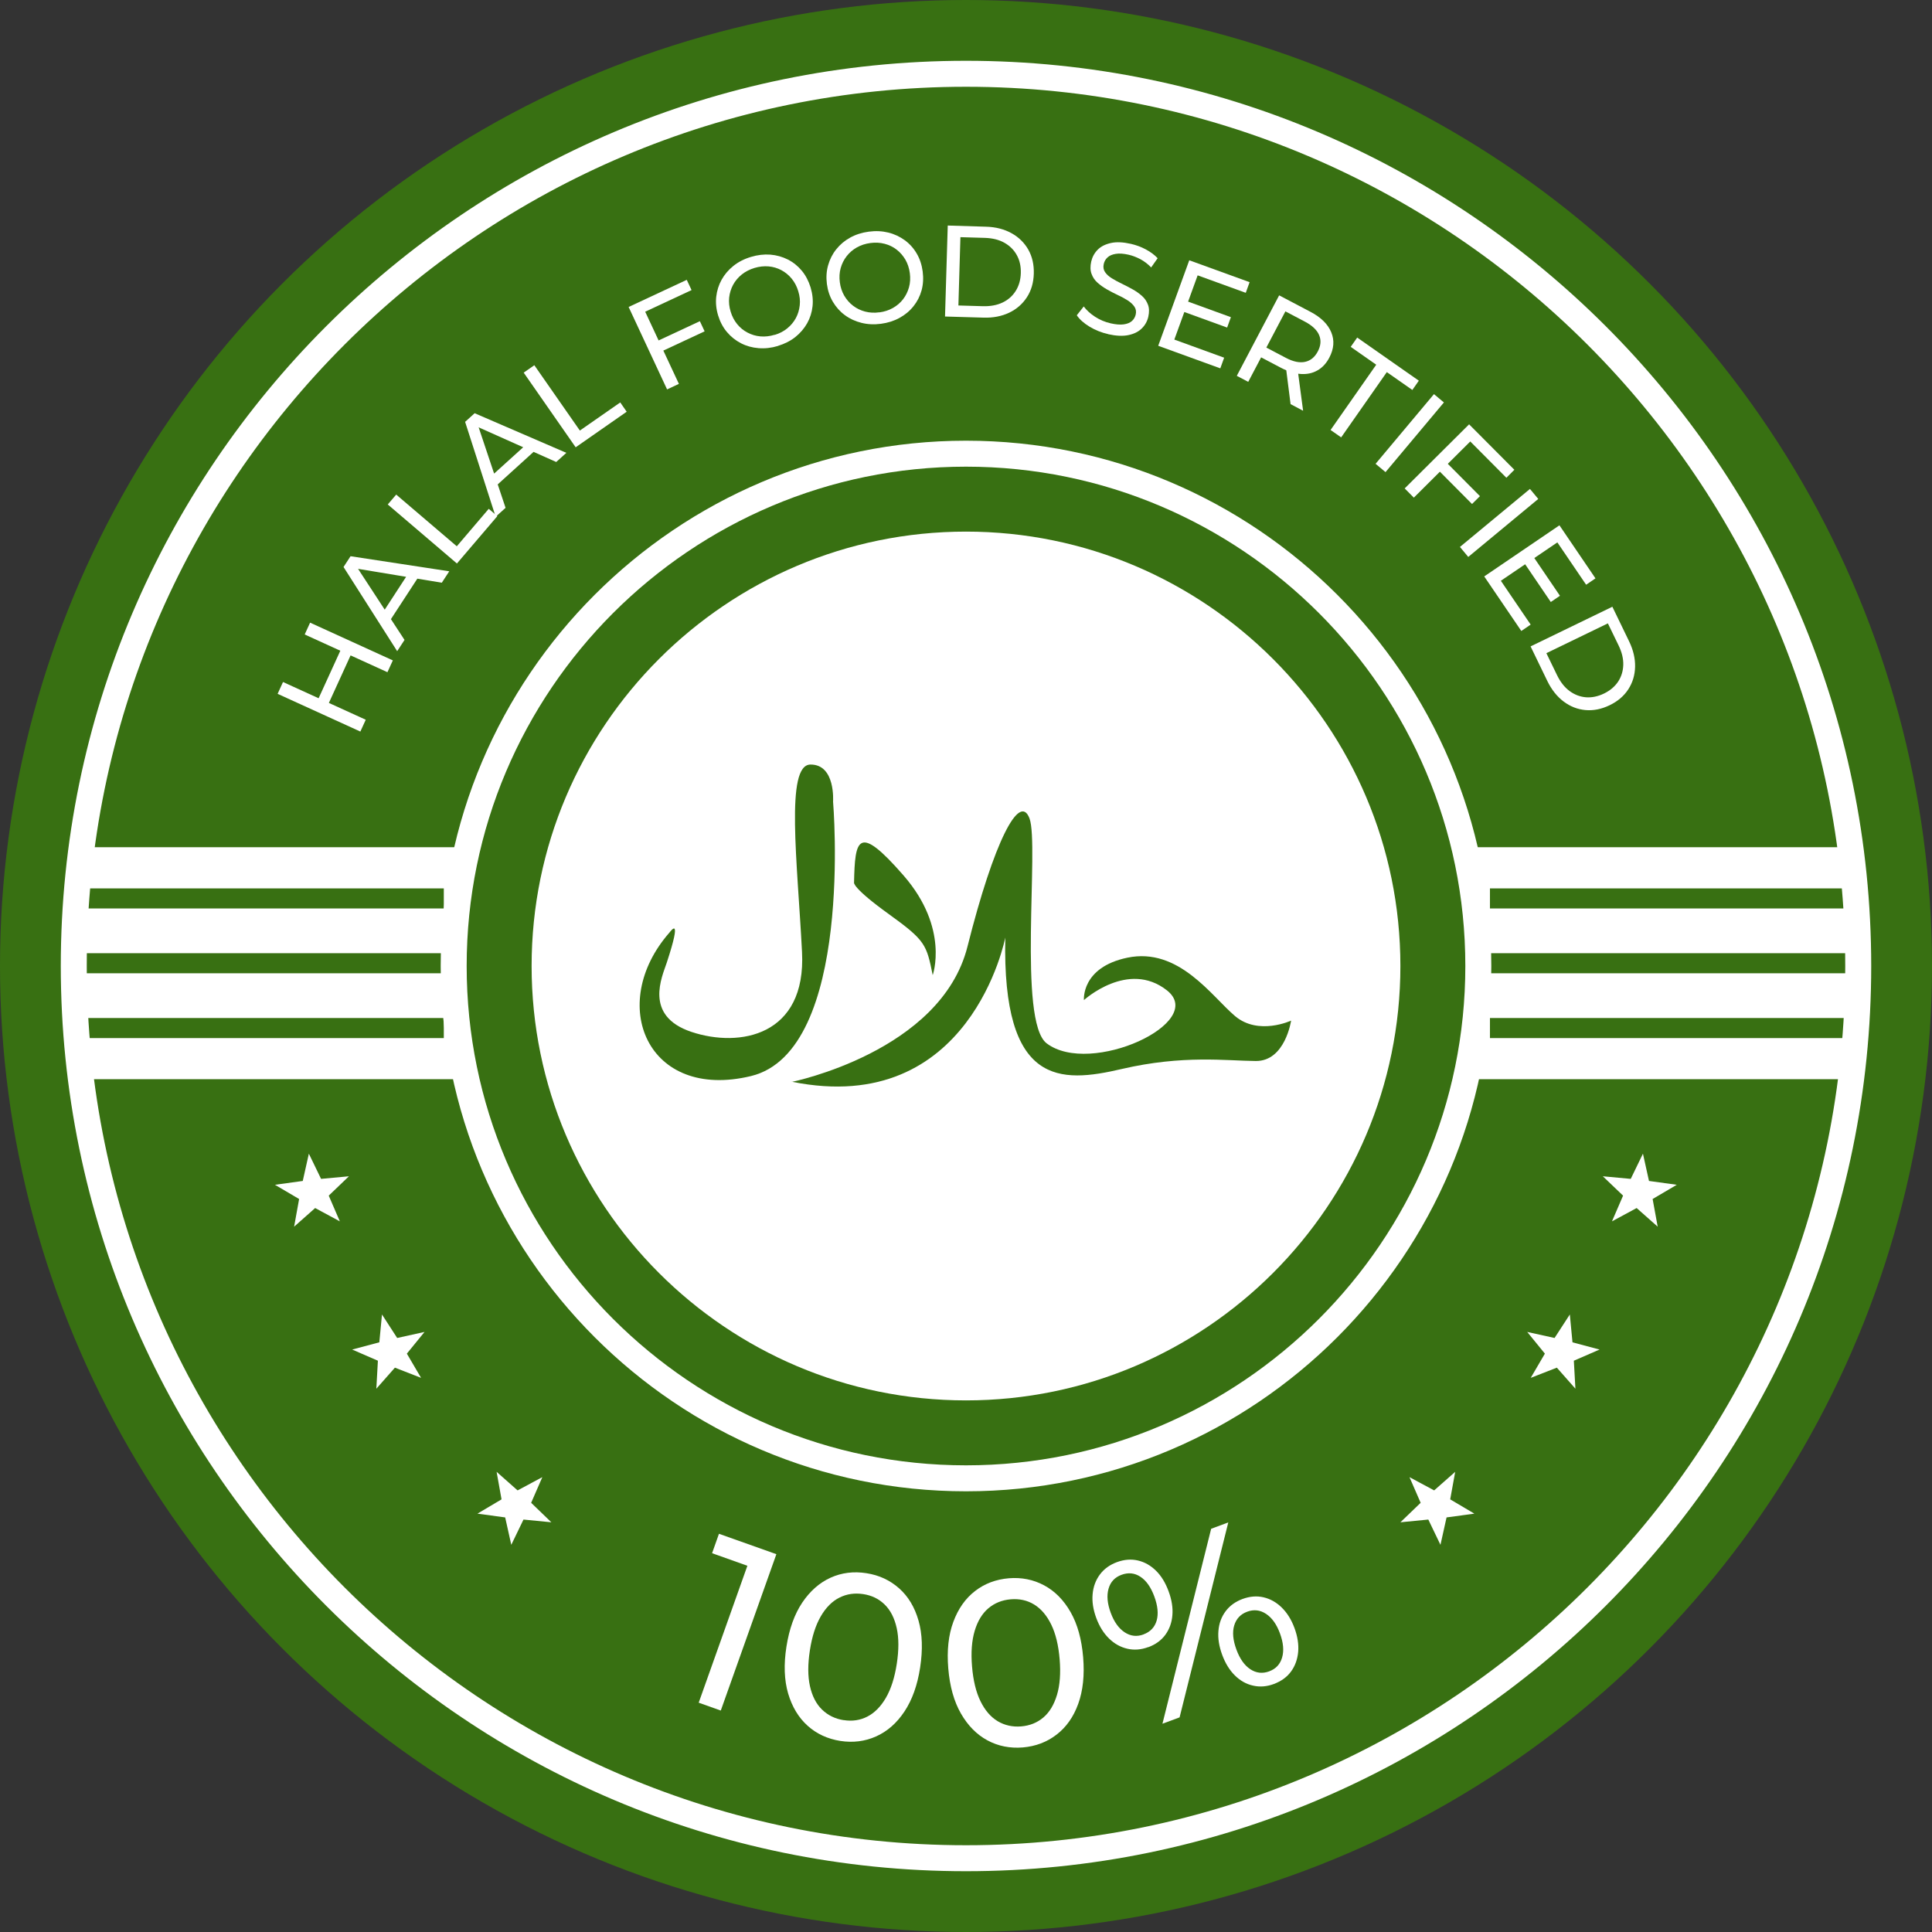 <?xml version="1.0" encoding="UTF-8"?> <svg xmlns="http://www.w3.org/2000/svg" id="Layer_2" data-name="Layer 2" viewBox="0 0 297.5 297.5"><rect x="0" y="0" width="297.5" height="297.5" fill="#333333" stroke="none"/><defs><style> .cls-1 { fill: #387012; } .cls-2 { fill: #fff; } </style></defs><g id="Objects"><g><circle class="cls-1" cx="148.75" cy="148.75" r="148.75"></circle><g><rect class="cls-2" x="11.36" y="130.46" width="274.77" height="35.72"></rect><rect class="cls-1" x="12.84" y="136.8" width="55.5" height="3.09"></rect><rect class="cls-1" x="12.84" y="146.78" width="55.5" height="3.09"></rect><rect class="cls-1" x="12.84" y="156.76" width="55.5" height="3.09"></rect><rect class="cls-1" x="229.43" y="136.8" width="55.5" height="3.09"></rect><rect class="cls-1" x="229.43" y="146.78" width="55.5" height="3.09"></rect><rect class="cls-1" x="229.43" y="156.76" width="55.5" height="3.09"></rect></g><path class="cls-2" d="M148.75,288.14c-76.86,0-139.39-62.53-139.39-139.39S71.89,9.36,148.75,9.36s139.39,62.53,139.39,139.39-62.53,139.39-139.39,139.39ZM148.75,13.36C74.1,13.36,13.36,74.1,13.36,148.75s60.73,135.39,135.39,135.39,135.39-60.73,135.39-135.39S223.4,13.36,148.75,13.36Z"></path><g><path class="cls-2" d="M55.49,112.65l-12.74-5.81.83-1.82,12.74,5.81-.83,1.82ZM59.66,103.51l-12.74-5.81.83-1.82,12.74,5.81-.83,1.82ZM50.56,108.42l-1.58-.72,3.5-7.66,1.58.72-3.5,7.66Z"></path><path class="cls-2" d="M61.16,100.27l-8.26-12.96,1.08-1.66,15.2,2.32-1.15,1.76-13.88-2.3.44-.67,7.7,11.78-1.13,1.73ZM59.7,96.1l-1.04-1.33,4.3-6.6,1.66.39-4.92,7.54Z"></path><path class="cls-2" d="M70.36,86.77l-10.65-9.09,1.3-1.52,9.33,7.96,4.92-5.77,1.32,1.13-6.22,7.29Z"></path><path class="cls-2" d="M76.33,79.59l-4.71-14.63,1.47-1.33,14.12,6.1-1.56,1.41-12.85-5.74.59-.54,4.46,13.34-1.53,1.38ZM75.98,75.18l-.67-1.55,5.84-5.29,1.5.8-6.67,6.05Z"></path><path class="cls-2" d="M88.64,68.87l-8-11.49,1.64-1.14,7.01,10.06,6.22-4.33.99,1.43-7.86,5.48Z"></path><path class="cls-2" d="M102.72,59.96l-5.92-12.69,8.95-4.18.74,1.58-7.14,3.33,5.19,11.11-1.81.85ZM101.96,54.07l-.73-1.56,6.54-3.05.73,1.56-6.54,3.05Z"></path><path class="cls-2" d="M119.8,53.27c-1.02.31-2.02.42-3,.34-.98-.08-1.88-.33-2.71-.76-.83-.43-1.54-1-2.15-1.72s-1.06-1.57-1.36-2.56-.39-1.94-.29-2.88c.11-.94.38-1.81.83-2.62.45-.81,1.06-1.52,1.82-2.13.76-.61,1.66-1.07,2.7-1.38,1.02-.31,2.01-.42,2.98-.35.96.08,1.86.33,2.69.75.83.42,1.55,1,2.15,1.72s1.05,1.58,1.36,2.58c.3,1,.4,1.96.3,2.9-.1.94-.38,1.81-.83,2.62-.46.81-1.07,1.52-1.82,2.12-.76.6-1.65,1.05-2.67,1.36ZM119.29,51.57c.74-.22,1.39-.56,1.94-1.01.55-.45.99-.97,1.32-1.58.33-.61.52-1.26.6-1.97s0-1.43-.23-2.17c-.22-.74-.56-1.38-1.01-1.93s-.98-.98-1.59-1.31c-.61-.32-1.26-.52-1.97-.58-.71-.06-1.43.02-2.17.24-.75.23-1.41.57-1.96,1.01-.55.45-1,.97-1.33,1.58-.33.61-.53,1.27-.61,1.97-.07.7,0,1.43.23,2.17.22.74.56,1.38,1.01,1.93.45.55.98.98,1.6,1.3.61.32,1.27.52,1.98.58.71.06,1.44-.02,2.19-.25Z"></path><path class="cls-2" d="M135.65,49.86c-1.06.14-2.06.09-3.01-.15-.95-.24-1.8-.63-2.55-1.19-.75-.55-1.36-1.24-1.84-2.05-.48-.81-.79-1.73-.92-2.74-.13-1.02-.07-1.98.19-2.89.26-.91.67-1.73,1.25-2.45.58-.73,1.29-1.33,2.14-1.8.85-.47,1.81-.78,2.88-.92,1.06-.14,2.06-.09,2.99.14.94.23,1.78.63,2.54,1.18.75.55,1.37,1.24,1.84,2.05.48.81.78,1.73.92,2.76.13,1.03.08,2-.17,2.91-.25.91-.67,1.73-1.25,2.45-.58.73-1.3,1.33-2.15,1.79-.85.47-1.8.77-2.86.91ZM135.42,48.1c.77-.1,1.46-.33,2.08-.68.62-.35,1.14-.8,1.56-1.34.42-.55.72-1.16.91-1.84.19-.68.23-1.41.13-2.18-.1-.77-.33-1.46-.68-2.07-.36-.61-.81-1.13-1.35-1.55s-1.16-.72-1.85-.9c-.69-.18-1.42-.22-2.18-.12-.78.1-1.48.33-2.1.68-.62.35-1.14.8-1.57,1.35-.43.55-.73,1.16-.92,1.84-.19.68-.23,1.41-.13,2.17.1.77.33,1.46.68,2.07.36.61.81,1.13,1.36,1.55.55.42,1.17.72,1.86.9.69.18,1.42.22,2.2.11Z"></path><path class="cls-2" d="M145.52,48.72l.42-13.99,5.9.18c1.49.04,2.8.38,3.92,1,1.12.62,1.98,1.47,2.59,2.54.6,1.07.88,2.3.84,3.69-.04,1.39-.39,2.6-1.06,3.63-.67,1.03-1.58,1.83-2.73,2.38-1.16.55-2.48.81-3.97.76l-5.9-.17ZM147.58,47.04l3.78.11c1.16.03,2.17-.16,3.03-.57s1.53-1.01,2.02-1.79c.49-.78.75-1.69.78-2.73.03-1.05-.17-1.98-.62-2.78-.44-.8-1.08-1.43-1.91-1.9-.83-.47-1.83-.71-2.99-.75l-3.78-.11-.31,10.52Z"></path><path class="cls-2" d="M170.65,51.45c-1.04-.23-2-.62-2.88-1.15-.88-.53-1.53-1.12-1.96-1.75l1.07-1.36c.42.57,1,1.1,1.73,1.58.74.48,1.54.82,2.42,1.02.79.18,1.46.23,1.99.16s.96-.24,1.26-.5c.31-.27.5-.6.6-1,.11-.47.04-.88-.2-1.23-.24-.35-.59-.68-1.03-.96-.45-.29-.95-.56-1.51-.82-.56-.26-1.11-.55-1.66-.86-.55-.31-1.04-.66-1.47-1.04-.43-.38-.74-.84-.93-1.37-.2-.53-.21-1.16-.05-1.89.16-.7.49-1.31.99-1.82.5-.51,1.18-.85,2.04-1.04s1.88-.14,3.08.13c.79.18,1.56.46,2.29.85s1.34.84,1.83,1.36l-1,1.42c-.5-.52-1.05-.94-1.66-1.27-.61-.32-1.22-.55-1.83-.69-.77-.17-1.42-.22-1.96-.13s-.96.26-1.26.54c-.3.27-.5.61-.59,1.02-.11.48-.04.9.2,1.25.24.36.59.67,1.04.95.45.28.95.55,1.51.82.55.27,1.11.55,1.66.86.55.3,1.04.65,1.47,1.03s.74.84.93,1.36c.2.52.21,1.14.05,1.86-.16.69-.49,1.29-1,1.79-.51.51-1.2.85-2.07,1.03-.87.18-1.9.13-3.1-.14Z"></path><path class="cls-2" d="M178.35,53.24l4.78-13.16,9.29,3.37-.59,1.64-7.41-2.69-3.59,9.89,7.67,2.79-.59,1.64-9.55-3.47ZM182.19,47.98l.58-1.6,6.77,2.46-.58,1.6-6.77-2.46Z"></path><path class="cls-2" d="M190.45,57.87l6.52-12.39,4.83,2.54c1.6.84,2.67,1.89,3.19,3.14s.42,2.55-.29,3.9c-.47.9-1.08,1.56-1.84,1.98-.75.43-1.6.61-2.55.55s-1.96-.38-3.05-.95l-3.86-2.03,1.22-.39-2.41,4.58-1.77-.93ZM194.54,54.39l-.34-1.29,3.8,2c1.13.6,2.12.8,2.96.62s1.5-.72,1.96-1.6c.47-.88.54-1.72.21-2.51-.33-.79-1.06-1.48-2.19-2.08l-3.8-2,1.26-.47-3.86,7.33ZM198.73,62.23l-.78-6.15,1.89,1,.82,6.17-1.93-1.02Z"></path><path class="cls-2" d="M204.89,66.21l7.03-10.05-3.93-2.75,1-1.43,9.49,6.64-1,1.43-3.93-2.75-7.03,10.05-1.62-1.13Z"></path><path class="cls-2" d="M211.82,71.42l8.99-10.73,1.53,1.28-8.99,10.73-1.53-1.28Z"></path><path class="cls-2" d="M216.3,75.21l9.92-9.87,6.97,7-1.23,1.23-5.56-5.59-8.69,8.65-1.41-1.42ZM221.58,72.49l1.22-1.21,5.09,5.12-1.22,1.21-5.09-5.12Z"></path><path class="cls-2" d="M224.81,84.22l10.78-8.93,1.28,1.54-10.78,8.93-1.28-1.54Z"></path><path class="cls-2" d="M228.55,88.76l11.58-7.87,5.55,8.17-1.44.98-4.43-6.52-8.7,5.91,4.59,6.75-1.44.98-5.71-8.4ZM234.75,86.74l1.41-.96,4.05,5.96-1.41.96-4.05-5.96Z"></path><path class="cls-2" d="M235.68,99.54l12.6-6.11,2.57,5.31c.65,1.34.96,2.66.93,3.94-.03,1.28-.38,2.44-1.05,3.47s-1.63,1.85-2.88,2.45-2.48.85-3.71.74-2.35-.55-3.37-1.32-1.86-1.83-2.51-3.17l-2.57-5.31ZM238.12,100.58l1.65,3.4c.51,1.04,1.14,1.85,1.91,2.42.77.57,1.61.89,2.52.97.92.07,1.84-.12,2.78-.57.95-.46,1.67-1.07,2.18-1.83.5-.76.77-1.62.8-2.58.03-.95-.21-1.95-.72-3l-1.65-3.4-9.47,4.59Z"></path></g><g><path class="cls-1" d="M227.64,148.75c0,43.57-35.32,78.89-78.89,78.89s-78.89-35.32-78.89-78.89,35.32-78.89,78.89-78.89,78.89,35.32,78.89,78.89Z"></path><path class="cls-2" d="M148.75,229.64c-44.6,0-80.89-36.29-80.89-80.89s36.29-80.89,80.89-80.89,80.89,36.29,80.89,80.89-36.29,80.89-80.89,80.89ZM148.75,71.86c-42.4,0-76.89,34.49-76.89,76.89s34.49,76.89,76.89,76.89,76.89-34.49,76.89-76.89-34.49-76.89-76.89-76.89Z"></path></g><path class="cls-2" d="M148.75,215.64c-36.88,0-66.89-30.01-66.89-66.89s30.01-66.89,66.89-66.89,66.89,30.01,66.89,66.89-30.01,66.89-66.89,66.89Z"></path><g><path class="cls-2" d="M107.59,262.19l8.07-22.7.9,2.14-6.91-2.46,1.06-2.99,8.84,3.14-8.56,24.08-3.4-1.21Z"></path><path class="cls-2" d="M129.41,268.08c-1.97-.31-3.66-1.09-5.05-2.34-1.39-1.25-2.39-2.91-3-4.97-.6-2.06-.69-4.47-.26-7.21.43-2.74,1.24-5,2.44-6.79,1.2-1.78,2.66-3.06,4.36-3.83s3.55-1,5.52-.69c1.95.3,3.62,1.08,5.03,2.33s2.4,2.91,2.99,4.97c.59,2.06.67,4.46.25,7.21s-1.23,5-2.42,6.79c-1.19,1.79-2.64,3.06-4.36,3.83-1.72.77-3.55,1-5.5.7ZM129.91,264.87c1.32.21,2.54.03,3.65-.54,1.11-.57,2.06-1.53,2.85-2.88.79-1.36,1.35-3.1,1.68-5.24.33-2.14.33-3.98-.01-5.51-.34-1.53-.95-2.74-1.84-3.61-.89-.88-1.99-1.42-3.31-1.62s-2.54-.03-3.67.54c-1.12.56-2.08,1.52-2.87,2.88-.79,1.36-1.35,3.1-1.68,5.24-.33,2.14-.33,3.98.01,5.51.34,1.53.96,2.74,1.86,3.61.9.88,2.01,1.42,3.33,1.63Z"></path><path class="cls-2" d="M157.51,269.08c-1.99.16-3.81-.2-5.46-1.09s-3.01-2.27-4.08-4.13-1.72-4.18-1.95-6.95c-.23-2.76.03-5.15.78-7.17.75-2.02,1.86-3.6,3.34-4.74,1.48-1.15,3.22-1.8,5.2-1.97,1.96-.16,3.78.2,5.44,1.09,1.66.89,3.02,2.27,4.08,4.13s1.7,4.18,1.93,6.95c.23,2.76-.03,5.15-.76,7.17s-1.85,3.6-3.34,4.74c-1.49,1.15-3.22,1.8-5.19,1.97ZM157.25,265.84c1.33-.11,2.47-.57,3.42-1.38.95-.81,1.64-1.97,2.09-3.47s.59-3.33.41-5.49c-.18-2.16-.61-3.94-1.3-5.35-.69-1.41-1.57-2.43-2.63-3.08s-2.27-.91-3.6-.8c-1.33.11-2.48.57-3.44,1.38-.96.81-1.66,1.97-2.11,3.47-.45,1.5-.59,3.33-.41,5.49.18,2.16.61,3.94,1.3,5.35.69,1.41,1.57,2.43,2.65,3.08,1.08.64,2.29.91,3.62.8Z"></path><path class="cls-2" d="M176.81,253.63c-1.1.41-2.17.49-3.21.25-1.05-.24-1.99-.76-2.82-1.57-.83-.81-1.49-1.86-1.97-3.16-.48-1.3-.67-2.53-.56-3.68.1-1.15.48-2.16,1.12-3.02s1.51-1.49,2.61-1.9c1.12-.41,2.19-.5,3.23-.26s1.96.76,2.78,1.56c.82.8,1.47,1.86,1.96,3.19.48,1.3.68,2.53.58,3.68-.09,1.15-.46,2.15-1.08,3.01-.63.86-1.5,1.49-2.62,1.91ZM176.09,251.67c1.05-.39,1.72-1.1,2.02-2.13.29-1.03.17-2.26-.36-3.7-.53-1.44-1.24-2.45-2.14-3.04-.89-.59-1.87-.69-2.92-.3-1.03.38-1.69,1.09-1.99,2.14-.3,1.04-.19,2.28.33,3.69.52,1.42,1.24,2.42,2.15,3.02.91.6,1.88.71,2.9.33ZM179,265.43l7.5-30.02,2.64-.98-7.5,30.02-2.64.98ZM196.16,259.31c-1.1.41-2.17.49-3.21.25-1.05-.23-1.98-.76-2.8-1.57-.82-.81-1.47-1.87-1.95-3.17s-.68-2.53-.58-3.68c.09-1.15.46-2.16,1.1-3.02s1.51-1.49,2.61-1.9c1.12-.41,2.19-.5,3.23-.26s1.97.76,2.8,1.57c.83.81,1.49,1.86,1.97,3.16s.67,2.53.57,3.68c-.11,1.15-.47,2.16-1.1,3.02-.63.86-1.51,1.49-2.62,1.91ZM195.44,257.36c1.03-.38,1.69-1.09,1.99-2.14.3-1.04.19-2.28-.33-3.69-.52-1.42-1.24-2.42-2.15-3.02-.91-.6-1.88-.71-2.9-.33-1.03.38-1.69,1.09-2,2.12s-.19,2.27.34,3.71c.53,1.44,1.25,2.45,2.16,3.04.9.59,1.87.69,2.9.31Z"></path></g><g><polygon class="cls-2" points="220.84 229.5 224.08 226.64 223.31 230.88 227.03 233.08 222.75 233.66 221.81 237.88 219.94 233.99 215.64 234.41 218.76 231.41 217.04 227.46 220.84 229.5"></polygon><polygon class="cls-2" points="239.38 206.03 241.73 202.41 242.14 206.7 246.31 207.81 242.35 209.53 242.59 213.84 239.73 210.6 235.71 212.17 237.89 208.44 235.17 205.1 239.38 206.03"></polygon><polygon class="cls-2" points="251.11 181.53 252.99 177.65 253.92 181.85 258.2 182.44 254.48 184.63 255.26 188.89 252.02 186.02 248.22 188.07 249.93 184.11 246.81 181.13 251.11 181.53"></polygon></g><g><polygon class="cls-2" points="79.7 229.5 76.47 226.64 77.23 230.88 73.52 233.08 77.79 233.66 78.73 237.88 80.61 233.99 84.9 234.41 81.79 231.41 83.51 227.46 79.7 229.5"></polygon><polygon class="cls-2" points="61.16 206.03 58.82 202.41 58.41 206.7 54.23 207.81 58.19 209.53 57.95 213.84 60.81 210.6 64.84 212.17 62.65 208.44 65.37 205.1 61.16 206.03"></polygon><polygon class="cls-2" points="49.44 181.53 47.56 177.65 46.62 181.85 42.34 182.44 46.06 184.63 45.29 188.89 48.53 186.02 52.33 188.07 50.62 184.11 53.73 181.13 49.44 181.53"></polygon></g><g><path class="cls-1" d="M103.07,143.62c.26-.3,2.03-2.79-.39,4.59-.71,2.17-3.61,8.22,3.8,10.69,7.41,2.47,17.69.63,17.02-12.31-.71-13.88-2.6-28.84,1.3-28.86,3.89-.03,3.48,5.7,3.48,5.7,0,0,3.28,38.43-12.65,42.27-15.94,3.84-22.2-11.06-12.56-22.08Z"></path><path class="cls-1" d="M143.62,150.17s2.6-7.2-4.46-15.33c-7.07-8.13-7.51-5.65-7.65,1.08,0,0-.28.78,5.37,4.85,5.65,4.07,5.79,4.68,6.75,9.41Z"></path><path class="cls-1" d="M121.91,166.6s22.99-4.63,27.07-20.85c4.08-16.22,8.02-23.79,9.55-19.72,1.52,4.07-1.83,31.23,2.64,34.63,6.75,5.13,24.79-3.22,18.52-8.16-5.98-4.71-12.78,1.5-12.78,1.5,0,0-.46-5.04,6.69-6.53,7.93-1.65,12.99,5.97,16.59,9,3.6,3.03,8.62.69,8.62.69,0,0-.9,6.25-5.43,6.22-4.53-.03-11.18-.97-20.65,1.23-9.47,2.21-18.42,2.66-17.93-20.24,0,0-5.32,27.79-32.89,22.2Z"></path></g></g></g></svg> 